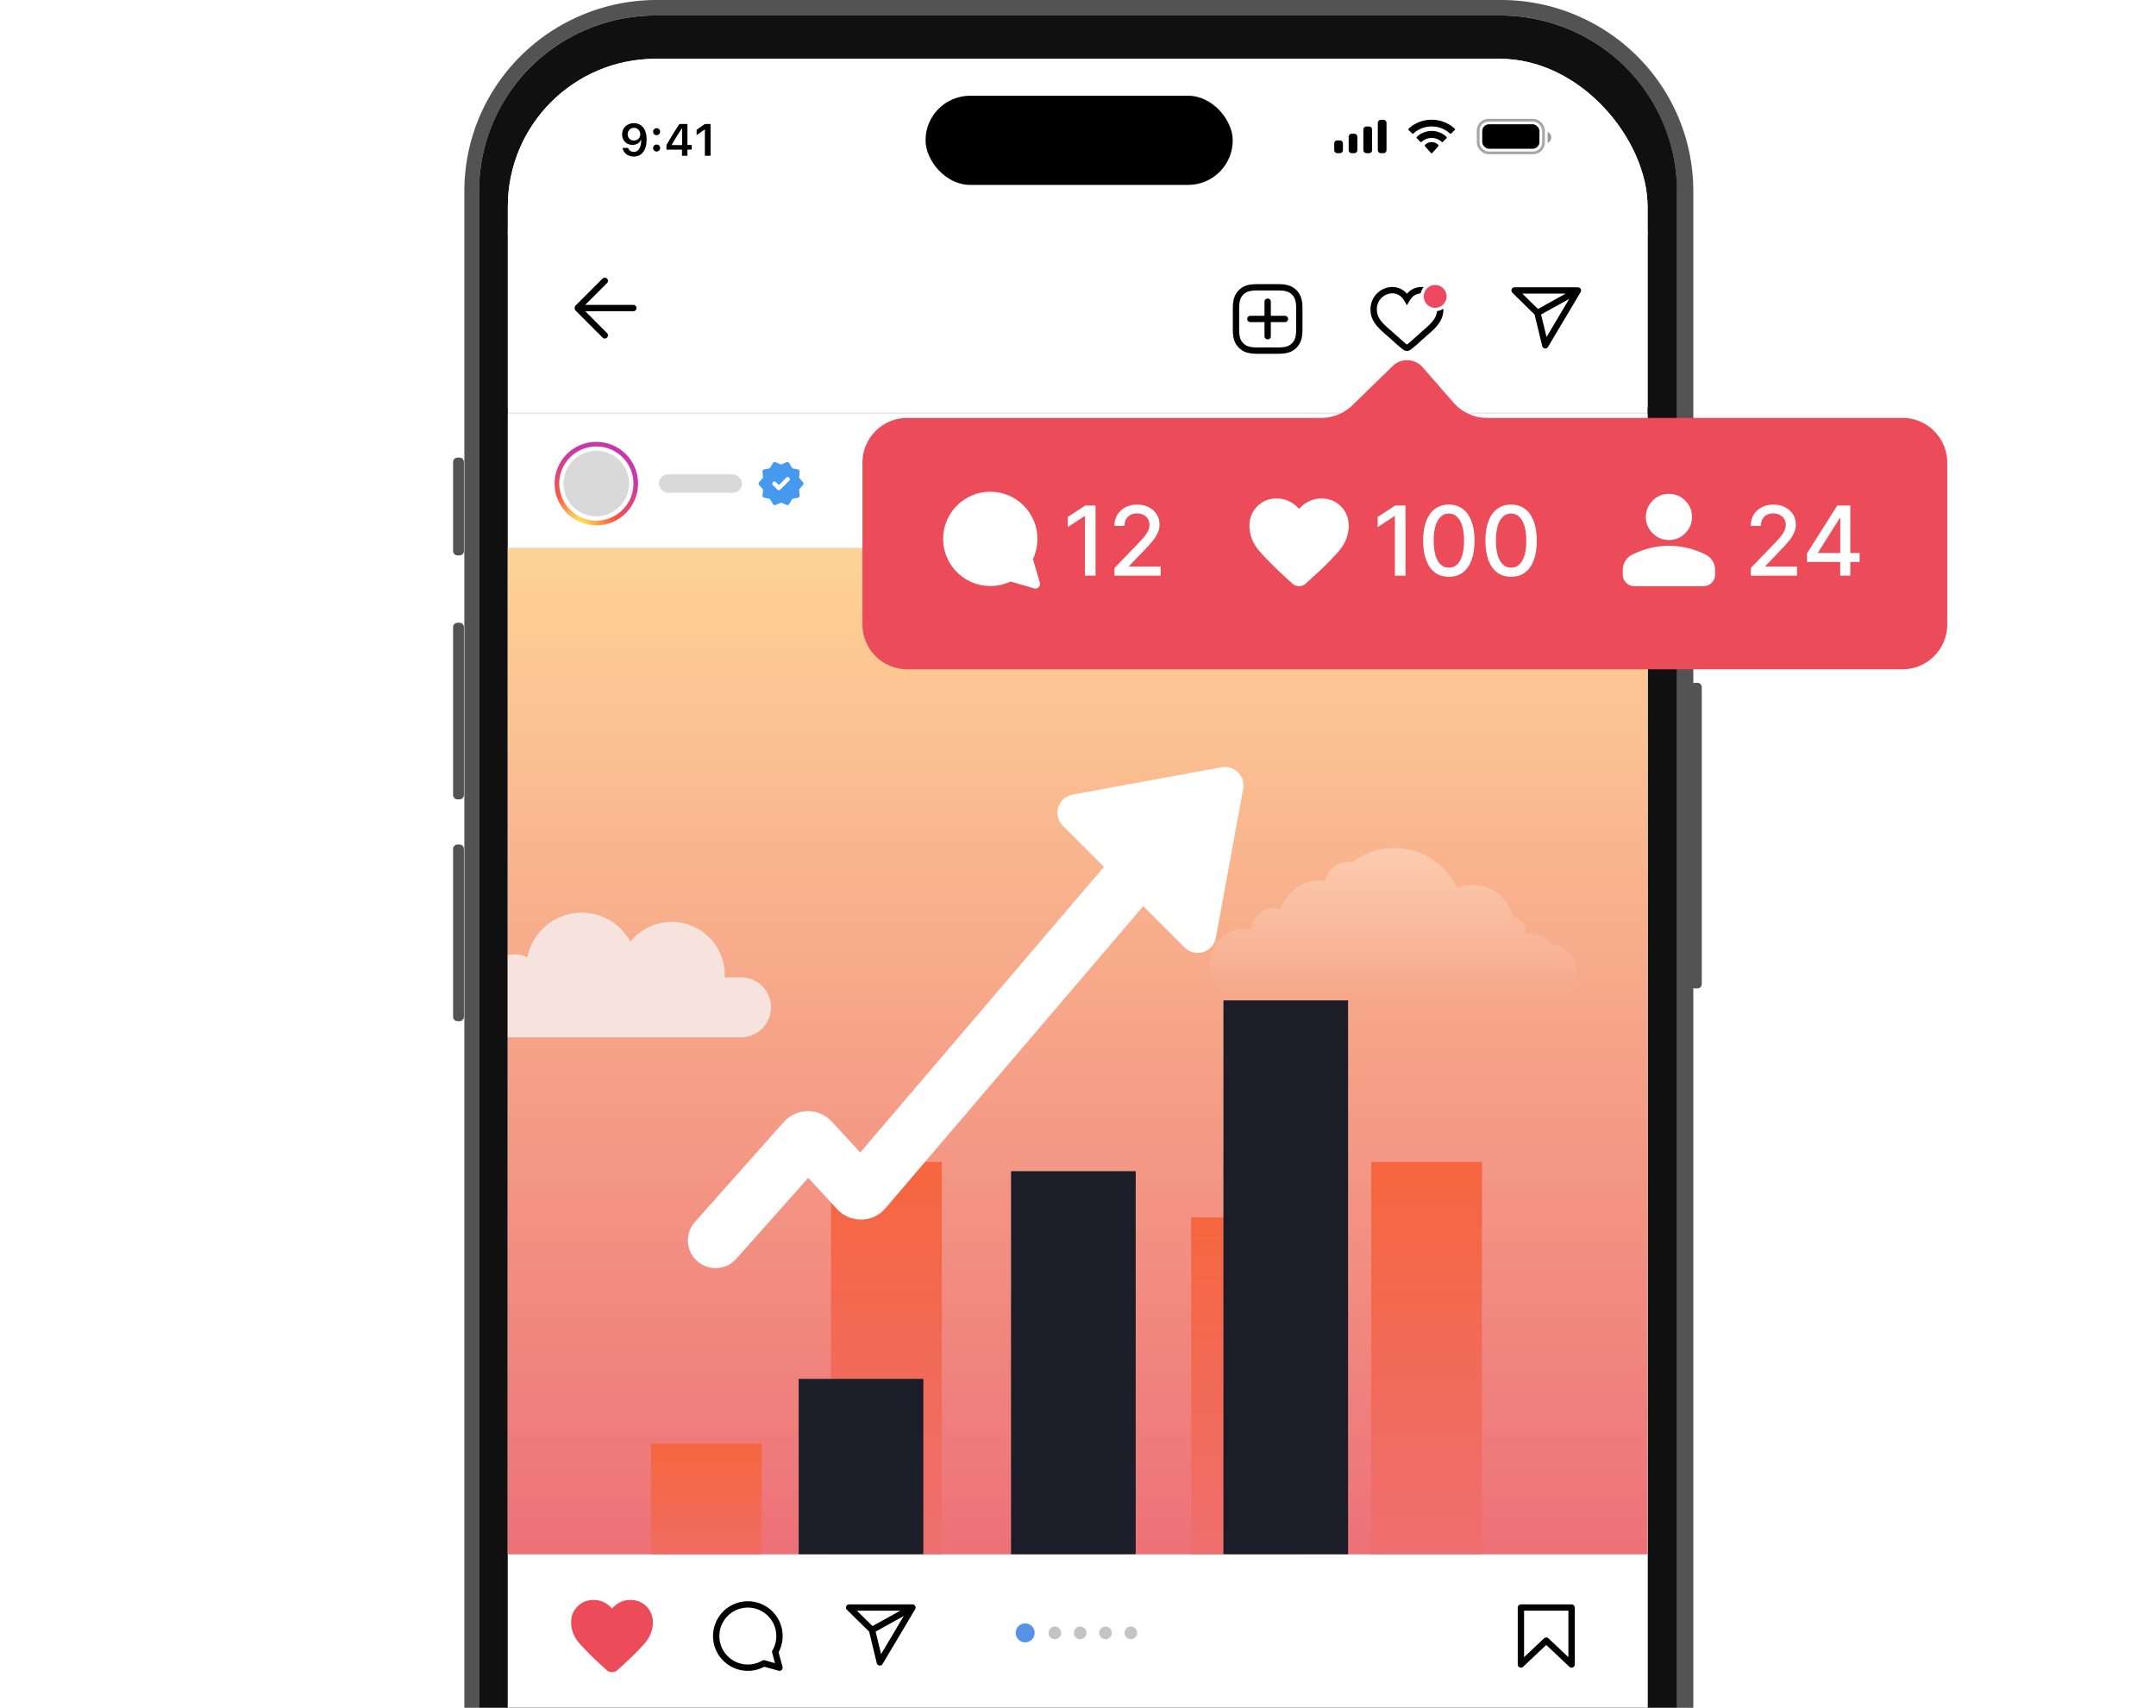 <svg width="467" height="370" viewBox="0 0 467 370" fill="none" xmlns="http://www.w3.org/2000/svg"><g clip-path="url(#clip0_215_4293)"><path fill-rule="evenodd" clip-rule="evenodd" d="M142.23 0a41.791 41.791 0 0 0-29.45 12.13 41.281 41.281 0 0 0-9.025 13.421A41.286 41.286 0 0 0 100.58 41.41V370h266.2V41.4a41.28 41.28 0 0 0-3.177-15.853A41.278 41.278 0 0 0 354.58 12.13 41.789 41.789 0 0 0 325.13 0h-182.9Zm-.22 3.36c-10.14 0-19.86 4-27.03 11.14a37.888 37.888 0 0 0-8.283 12.316A37.871 37.871 0 0 0 103.78 41.37V370H363.2V41.37a37.786 37.786 0 0 0-2.909-14.557A37.776 37.776 0 0 0 352 14.5a38.25 38.25 0 0 0-27.04-11.14H142.01Z" fill="#535353"/><path d="M103.77 41.37a37.888 37.888 0 0 1 2.917-14.553A37.893 37.893 0 0 1 114.97 14.5a38.358 38.358 0 0 1 27.04-11.14H325a38.441 38.441 0 0 1 27.04 11.14 37.983 37.983 0 0 1 8.276 12.319A37.976 37.976 0 0 1 363.24 41.37V370H103.76V41.37h.01Z" fill="#101010"/><path d="M99.531 182.97h-.43a.96.96 0 0 0-.675.278.96.96 0 0 0-.285.672v36.37c0 .52.43.95.96.95h.43c.53 0 .96-.43.96-.96v-36.36a.96.96 0 0 0-.285-.672.961.961 0 0 0-.675-.278Zm0-48.05h-.43a.96.96 0 0 0-.675.278.96.96 0 0 0-.285.672v36.37c0 .52.43.95.96.95h.43c.53 0 .96-.43.96-.95v-36.37a.96.96 0 0 0-.285-.672.961.961 0 0 0-.675-.278Zm0-35.78h-.43a.96.96 0 0 0-.96.96v19.28c0 .53.43.95.96.95h.43c.53 0 .96-.42.96-.95V100.1a.961.961 0 0 0-.282-.679.959.959 0 0 0-.678-.281Zm268.11 48.79h-.45a.982.982 0 0 0-.371.07.971.971 0 0 0-.315.208.944.944 0 0 0-.21.312.958.958 0 0 0-.074.37v64.3c0 .53.44.96.97.96h.45c.54 0 .97-.43.97-.96v-64.3c0-.127-.026-.253-.074-.37a.962.962 0 0 0-.211-.312.95.95 0 0 0-.315-.208.977.977 0 0 0-.37-.07Z" fill="#535353"/><g filter="url(#filter0_d_215_4293)"><g clip-path="url(#clip1_215_4293)"><rect x="110" y="10" width="246.869" height="516" rx="32" fill="#fff"/><path stroke="#000" stroke-opacity=".1" stroke-width=".343" d="M110 86.829h246.869"/><path fill="#fff" d="M110 87h246.869v286.415H110z"/><circle cx="129.166" cy="102.023" r="7.107" fill="#D9D9D9"/><circle cx="129.171" cy="102.028" r="8.542" stroke="url(#paint0_radial_215_4293)"/><rect x="142.713" y="100.028" width="18" height="4" rx="2" fill="#D9D9D9"/><g clip-path="url(#clip2_215_4293)"><path d="m168.704 102.347-.661-.649c-.083-.084-.188-.126-.313-.126s-.234.046-.325.137c-.084.084-.125.19-.125.319s.041.236.125.319l.98.98c.091.092.198.137.319.137.122 0 .228-.045.319-.137l1.938-1.937c.091-.091.135-.198.131-.319a.478.478 0 0 0-.131-.319c-.091-.091-.199-.139-.325-.143-.125-.004-.233.04-.325.131l-1.607 1.607Zm-1.276 4.126-.661-1.117-1.254-.273c-.114-.023-.205-.082-.273-.177-.069-.095-.095-.199-.08-.313l.125-1.288-.855-.98a.428.428 0 0 1-.114-.297c0-.114.038-.213.114-.296l.855-.98-.125-1.288c-.015-.114.011-.218.08-.313.068-.095.159-.154.273-.177l1.254-.274.661-1.117c.061-.099.144-.165.251-.199.106-.034.212-.029.319.017l1.185.501 1.185-.501c.107-.046.213-.051.319-.017.107.034.19.101.251.199l.661 1.117 1.254.274c.114.023.205.082.274.177.068.095.094.199.079.313l-.125 1.288.855.98c.076.083.114.182.114.296 0 .114-.038.213-.114.297l-.855.98.125 1.288c.015.114-.011.218-.079.313-.069.095-.16.154-.274.177l-1.254.273-.661 1.117c-.061.099-.144.165-.251.2-.106.034-.212.028-.319-.018l-1.185-.501-1.185.501c-.107.046-.213.052-.319.018-.107-.035-.19-.101-.251-.2Z" fill="#459AF0"/></g><path d="M339.04 102.028c0-.568-.461-1.029-1.029-1.029-.568 0-1.029.461-1.029 1.029 0 .568.461 1.029 1.029 1.029.568 0 1.029-.461 1.029-1.029ZM339.04 106.142c0-.568-.461-1.028-1.029-1.028-.568 0-1.029.46-1.029 1.028 0 .568.461 1.029 1.029 1.029.568 0 1.029-.461 1.029-1.029ZM339.04 97.913c0-.568-.461-1.029-1.029-1.029-.568 0-1.029.461-1.029 1.029 0 .568.461 1.029 1.029 1.029.568 0 1.029-.461 1.029-1.029Z" fill="#000"/><path fill="#C4C4C4" d="M110 116h247v218H110z"/><path d="M132.563 359.535c-.206 0-.416-.037-.63-.111a1.442 1.442 0 0 1-.564-.354l-1.527-1.393c-1.563-1.431-2.975-2.85-4.236-4.258-1.261-1.409-1.891-2.961-1.891-4.657 0-1.386.464-2.544 1.393-3.473.93-.929 2.087-1.393 3.473-1.393.782 0 1.519.166 2.212.497.694.332 1.283.786 1.77 1.361.487-.575 1.077-1.029 1.77-1.361.693-.331 1.43-.497 2.212-.497 1.386 0 2.544.464 3.473 1.393.929.929 1.393 2.087 1.393 3.473 0 1.696-.626 3.252-1.88 4.668-1.253 1.415-2.676 2.838-4.269 4.269l-1.504 1.371c-.163.163-.351.281-.564.354-.214.074-.424.111-.631.111Z" fill="#EC4C5A"/><g clip-path="url(#clip3_215_4293)"><path d="M167.918 355.149a6.855 6.855 0 0 0 .788-4.769 6.853 6.853 0 0 0-7.186-5.497 6.853 6.853 0 0 0-4.397 2.008 6.849 6.849 0 0 0-1.977 4.411 6.848 6.848 0 0 0 1.426 4.619 6.853 6.853 0 0 0 4.12 2.528c1.635.314 3.329.023 4.764-.821l3.384.945-.922-3.424Z" stroke="#000" stroke-width="1.371" stroke-linejoin="round"/></g><path d="m197.644 345.544-8.765 4.857M190.578 357.43l7.065-11.886h-13.715l4.949 4.857 1.701 7.029Z" stroke="#000" stroke-width="1.371" stroke-linejoin="round"/><path d="m340.409 357.887-5.486-5.184-5.485 5.184v-12.344h10.971v12.344Z" stroke="#000" stroke-width="1.371" stroke-linecap="round" stroke-linejoin="round"/><circle cx="222.057" cy="351.03" r="2.057" fill="#5792E7"/><circle cx="228.487" cy="351.03" r="1.371" fill="#C4C4C4"/><circle cx="233.973" cy="351.029" r="1.371" fill="#C4C4C4"/><circle cx="239.459" cy="351.029" r="1.371" fill="#C4C4C4"/><circle cx="244.944" cy="351.029" r="1.371" fill="#C4C4C4"/><path fill="#fff" d="M110 47.158h246.869V85.56H110z"/><g clip-path="url(#clip4_215_4293)" stroke="#000" stroke-width="1.371" stroke-linecap="round" stroke-linejoin="round"><path d="M267.721 66.359v2.366c0 1.954.478 2.746 1.101 3.39.645.623 1.439 1.103 3.392 1.103h4.729c1.953 0 2.747-.48 3.391-1.103.623-.644 1.102-1.436 1.102-3.39v-4.73c0-1.954-.479-2.747-1.102-3.391-.644-.622-1.438-1.102-3.391-1.102h-4.729c-1.953 0-2.747.479-3.392 1.102-.623.645-1.101 1.437-1.101 3.391v2.364ZM270.838 66.36h7.481M274.582 62.618v7.481"/></g><g clip-path="url(#clip5_215_4293)"><path d="M308.036 60.807a3.422 3.422 0 0 1 2.352 1.124c.604.67.92 1.552.877 2.454 0 2.107-1.819 3.401-3.564 4.952-1.723 1.538-2.65 2.379-2.951 2.573-.327-.212-1.469-1.25-2.951-2.573-1.752-1.558-3.563-2.864-3.563-4.952a3.419 3.419 0 0 1 .877-2.454 3.422 3.422 0 0 1 2.351-1.124c.499-.015.994.1 1.436.333.442.233.815.577 1.084.998.576.806.672 1.209.768 1.209.096 0 .191-.403.761-1.211a2.869 2.869 0 0 1 1.084-1.001 2.862 2.862 0 0 1 1.439-.328Zm0-1.371a4.141 4.141 0 0 0-3.289 1.459 4.145 4.145 0 0 0-1.476-1.103 4.146 4.146 0 0 0-1.807-.356 4.79 4.79 0 0 0-3.321 1.526 4.792 4.792 0 0 0-1.279 3.424c0 2.475 1.749 3.996 3.439 5.465.194.169.39.339.585.512l.704.629a30.883 30.883 0 0 0 2.413 2.07 1.371 1.371 0 0 0 1.491 0 31.251 31.251 0 0 0 2.486-2.136l.632-.565c.201-.178.405-.356.607-.531 1.601-1.389 3.415-2.962 3.415-5.445a4.791 4.791 0 0 0-1.278-3.424 4.79 4.79 0 0 0-3.322-1.526Z" fill="#000"/></g><path d="m341.783 60.187-8.765 4.857M334.717 72.074l7.064-11.886h-13.715l4.95 4.857 1.701 7.029Z" stroke="#000" stroke-width="1.371" stroke-linejoin="round"/><path d="m126.759 64.688 4.738 4.739c.136.136.204.296.202.478-.002.183-.074.345-.216.487-.142.133-.303.202-.483.206-.18.005-.341-.064-.483-.206l-5.812-5.812c-.086-.086-.146-.176-.181-.272-.036-.095-.053-.198-.053-.308 0-.11.017-.213.053-.308.035-.095.095-.186.181-.272l5.812-5.812c.127-.127.284-.192.472-.195.187-.003.352.062.494.195.142.142.213.305.213.49s-.071.348-.213.49l-4.724 4.724h10.429c.195 0 .358.066.49.198.131.132.197.295.197.49s-.066.358-.197.49c-.132.132-.295.198-.49.198h-10.429Z" fill="#000"/><path fill="#fff" d="M110 9h247v39.06H110z"/><path d="M137.312 23.948c1.469 0 2.747 1.044 2.747 3.524v.009c0 2.317-1.044 3.691-2.775 3.691-1.264 0-2.208-.749-2.427-1.802l-.01-.052h1.211l.015.048c.181.482.605.796 1.211.796 1.092 0 1.554-1.068 1.607-2.384 0-.052.004-.105.004-.157h-.095c-.253.544-.853 1.025-1.797 1.025-1.321 0-2.246-.963-2.246-2.27v-.009c0-1.397 1.063-2.417 2.555-2.417Zm-.004 3.753c.777 0 1.373-.563 1.373-1.34v-.009c0-.787-.596-1.402-1.359-1.402-.758 0-1.364.606-1.364 1.373v.009c0 .796.568 1.369 1.35 1.369Zm4.916-1.159c-.434 0-.759-.334-.759-.753 0-.424.325-.753.759-.753.438 0 .758.329.758.753 0 .42-.32.753-.758.753Zm0 3.538c-.434 0-.759-.329-.759-.753 0-.424.325-.753.759-.753.438 0 .758.329.758.753 0 .424-.32.753-.758.753Zm5.502.92v-1.321h-3.366v-1.006a91.528 91.528 0 0 1 2.803-4.554h1.741v4.544h.925v1.016h-.925V31h-1.178Zm-2.222-2.308h2.241v-3.59h-.071c-.706 1.078-1.502 2.351-2.17 3.519v.071ZM152.68 31v-5.669h-.081l-1.712 1.211v-1.159l1.798-1.264h1.225V31h-1.23Z" fill="#000"/><rect x="200.475" y="18" width="66.542" height="19.319" rx="9.659" fill="#000"/><path fill-rule="evenodd" clip-rule="evenodd" d="M300.327 23.904c0-.373-.282-.676-.629-.676h-.63c-.347 0-.629.303-.629.676v5.86c0 .373.282.676.629.676h.63c.347 0 .629-.303.629-.676v-5.86Zm-4.386.766h.629c.348 0 .63.31.63.693v4.385c0 .382-.282.692-.63.692h-.629c-.347 0-.629-.31-.629-.692v-4.385c0-.383.282-.693.629-.693Zm-2.555 1.563h-.63c-.347 0-.629.314-.629.701v2.805c0 .387.282.701.629.701h.63c.347 0 .629-.314.629-.701v-2.805c0-.387-.282-.701-.629-.701Zm-3.127 1.443h-.63c-.347 0-.629.309-.629.691v1.383c0 .382.282.691.629.691h.63c.347 0 .629-.309.629-.691v-1.383c0-.382-.282-.691-.629-.691ZM310.103 24.653c1.468 0 2.879.544 3.942 1.519.08.075.208.074.287-.002l.766-.745a.198.198 0 0 0 .061-.146.202.202 0 0 0-.063-.145c-2.791-2.581-7.194-2.581-9.985 0a.199.199 0 0 0-.064.145.203.203 0 0 0 .062.146l.765.745a.209.209 0 0 0 .287.002c1.064-.976 2.475-1.519 3.942-1.519Zm-.002 2.49c.801-0 1.573.302 2.167.847a.202.202 0 0 0 .285-.004l.759-.778a.215.215 0 0 0 .062-.154.218.218 0 0 0-.065-.152 4.66 4.66 0 0 0-6.414 0 .213.213 0 0 0-.064.152.214.214 0 0 0 .061.154l.76.778a.202.202 0 0 0 .285.004c.593-.545 1.364-.847 2.164-.847Zm1.49 1.648a.24.24 0 0 1-.061.166l-1.284 1.448a.19.19 0 0 1-.142.067c-.054 0-.105-.024-.143-.067l-1.284-1.448a.234.234 0 0 1-.06-.166.238.238 0 0 1 .066-.163c.82-.775 2.021-.775 2.841 0a.234.234 0 0 1 .067.163Z" fill="#000"/><rect opacity=".35" x="320.174" y="23.295" width="14.159" height="7.079" rx="2.242" stroke="#000" stroke-width=".59"/><path opacity=".4" d="M335.217 25.821v2.404c.475-.204.783-.677.783-1.202 0-.525-.308-.999-.783-1.202" fill="#000"/><rect x="321.059" y="24.18" width="12.389" height="5.309" rx="1.475" fill="#000"/><g clip-path="url(#clip6_215_4293)"><path transform="translate(110 116)" fill="url(#paint1_linear_215_4293)" d="M0 0h248v218H0z"/><path fill-rule="evenodd" clip-rule="evenodd" d="M157 208.5c0 .168-.004.334-.011.5H161v.019c3.356.255 6 3.059 6 6.481 0 3.422-2.644 6.226-6 6.481V222h-59.5c-2.485 0-4.5-2.015-4.5-4.5s2.015-4.5 4.5-4.5h4.803c-.511-.883-.803-1.907-.803-3 0-3.314 2.686-6 6-6 .983 0 1.91.236 2.729.655C115.319 199.15 120.175 195 126 195c4.555 0 8.518 2.538 10.55 6.278 2.109-2.609 5.334-4.278 8.95-4.278 6.351 0 11.5 5.149 11.5 11.5Z" fill="#F6E3DE"/><path fill-rule="evenodd" clip-rule="evenodd" d="M335.5 214c-.168 0-.335-.007-.5-.02v.02h-65v-.004c-.083.003-.166.004-.25.004-4.28 0-7.75-3.47-7.75-7.75 0-4.28 3.47-7.75 7.75-7.75.431 0 .854.035 1.266.103.202-2.576 2.356-4.603 4.984-4.603.501 0 .984.074 1.441.211 1.174-3.606 4.562-6.211 8.559-6.211.368 0 .731.022 1.087.065.438-2.315 2.471-4.065 4.913-4.065.305 0 .604.027.894.08 2.525-1.932 5.681-3.08 9.106-3.08 6.02 0 11.212 3.547 13.6 8.664 1.049-.428 2.197-.664 3.4-.664 4.288 0 7.875 2.998 8.78 7.013 1.526.141 2.72 1.425 2.72 2.987 0 .206-.021.408-.06.602a5.522 5.522 0 0 1 1.06-.102c1.829 0 3.449.893 4.449 2.266 3.173.23 5.676 2.877 5.676 6.109 0 3.383-2.742 6.125-6.125 6.125Z" fill="url(#paint2_linear_215_4293)" fill-opacity=".3"/><path fill="url(#paint3_linear_215_4293)" d="M141 310h24v39h-24z"/><path fill="url(#paint4_linear_215_4293)" d="M180 249h24v100h-24z"/><path fill="url(#paint5_linear_215_4293)" d="M219 279h24v70h-24z"/><path fill="url(#paint6_linear_215_4293)" d="M258 261h24v88h-24z"/><path fill="url(#paint7_linear_215_4293)" d="M297 249h24v100h-24z"/><path fill="#1B1E28" d="M265 214h27v163h-27zM219 251h27v126h-27zM173 296h27v81h-27z"/><path d="m155 266 19.265-21.674c.394-.442 1.083-.448 1.484-.012l9.987 10.855c.406.442 1.107.429 1.497-.028L244.5 188" stroke="#fff" stroke-width="12" stroke-linecap="round"/><path d="M264.622 163.489c2.754-.505 5.161 1.902 4.656 4.656l-5.919 32.283c-.581 3.172-4.483 4.387-6.762 2.108l-26.365-26.365c-2.28-2.28-1.064-6.182 2.107-6.763l32.283-5.919Z" fill="#fff"/></g><circle cx="310.86" cy="61.474" r="2.845" fill="#ED4762" stroke="#fff" stroke-width=".742"/></g></g></g><path d="M186.812 100.243c0-5.355 4.342-9.697 9.698-9.697h89.671c2.529 0 4.959-.988 6.77-2.754l8.706-8.488c1.84-1.794 4.809-1.674 6.498.264l6.672 7.654a9.698 9.698 0 0 0 7.31 3.325h89.951c5.356 0 9.697 4.342 9.697 9.697v35.06c0 5.355-4.341 9.697-9.697 9.697H196.51c-5.356 0-9.698-4.342-9.698-9.697v-35.06Z" fill="#EC4C5A"/><path d="M237.298 109.529v15.191h-2.299v-12.891h-.089l-3.634 2.373v-2.195l3.79-2.478h2.232Zm4.11 15.191v-1.662l5.14-5.325c.548-.579 1.001-1.086 1.357-1.521.361-.44.63-.858.808-1.253.178-.396.267-.816.267-1.261 0-.505-.118-.94-.356-1.306-.237-.37-.561-.655-.971-.853-.411-.202-.873-.304-1.387-.304-.544 0-1.019.112-1.424.334-.406.223-.717.537-.935.942-.218.406-.326.88-.326 1.424h-2.188c0-.924.212-1.733.638-2.425.425-.692 1.008-1.229 1.75-1.61.742-.385 1.585-.578 2.529-.578.955 0 1.795.19 2.522.571.732.376 1.303.89 1.713 1.543.411.647.616 1.379.616 2.195 0 .564-.106 1.115-.319 1.654-.208.539-.571 1.14-1.09 1.802-.519.658-1.241 1.457-2.166 2.396l-3.019 3.16v.111h6.839v1.966h-9.998ZM304.435 109.529v15.19h-2.299v-12.89h-.089l-3.634 2.373v-2.195l3.79-2.478h2.232Zm9.398 15.443c-1.172-.005-2.174-.314-3.004-.927-.831-.614-1.466-1.506-1.907-2.678-.44-1.172-.66-2.584-.66-4.235 0-1.647.22-3.054.66-4.221.446-1.166 1.083-2.057 1.914-2.67.836-.613 1.835-.919 2.997-.919s2.158.309 2.989.927c.83.613 1.466 1.503 1.906 2.67.445 1.162.667 2.566.667 4.213 0 1.656-.22 3.07-.66 4.242-.44 1.167-1.075 2.06-1.906 2.678-.831.613-1.829.92-2.996.92Zm0-1.981c1.028 0 1.832-.502 2.41-1.505.584-1.004.875-2.455.875-4.354 0-1.261-.133-2.327-.4-3.197-.262-.875-.64-1.538-1.135-1.988-.489-.455-1.073-.682-1.75-.682-1.024 0-1.827.504-2.411 1.513-.583 1.009-.878 2.46-.883 4.354 0 1.266.131 2.336.394 3.211.267.871.645 1.531 1.134 1.981.49.445 1.078.667 1.766.667Zm13.482 1.981c-1.172-.005-2.173-.314-3.004-.927-.831-.614-1.466-1.506-1.906-2.678-.44-1.172-.66-2.584-.66-4.235 0-1.647.22-3.054.66-4.221.445-1.166 1.083-2.057 1.913-2.67.836-.613 1.835-.919 2.997-.919s2.158.309 2.989.927c.831.613 1.466 1.503 1.906 2.67.445 1.162.668 2.566.668 4.213 0 1.656-.22 3.07-.66 4.242-.44 1.167-1.076 2.06-1.907 2.678-.83.613-1.829.92-2.996.92Zm0-1.981c1.028 0 1.832-.502 2.411-1.505.583-1.004.875-2.455.875-4.354 0-1.261-.134-2.327-.401-3.197-.262-.875-.64-1.538-1.135-1.988-.489-.455-1.073-.682-1.75-.682-1.024 0-1.827.504-2.411 1.513-.583 1.009-.877 2.46-.882 4.354 0 1.266.131 2.336.393 3.211.267.871.645 1.531 1.135 1.981.489.445 1.078.667 1.765.667ZM379.235 124.72v-1.662l5.14-5.325c.548-.579 1.001-1.086 1.357-1.521.361-.44.63-.858.808-1.253.178-.396.267-.816.267-1.261 0-.505-.118-.94-.356-1.306-.237-.37-.561-.655-.971-.853-.411-.202-.873-.304-1.387-.304-.544 0-1.019.112-1.424.334-.406.223-.717.537-.935.942-.217.406-.326.88-.326 1.424h-2.188c0-.924.212-1.733.638-2.425.425-.692 1.008-1.229 1.75-1.61.742-.385 1.585-.578 2.529-.578.955 0 1.795.19 2.522.571.732.376 1.303.89 1.713 1.543.411.647.616 1.379.616 2.195 0 .564-.106 1.115-.319 1.654-.208.539-.571 1.14-1.09 1.802-.519.658-1.241 1.457-2.166 2.396l-3.019 3.16v.111h6.839v1.966h-9.998Zm12.164-2.967v-1.854l6.564-10.37h1.461v2.73h-.927l-4.695 7.432v.119h8.997v1.943h-11.4Zm7.202 2.967v-3.531l.014-.845v-10.815h2.174v15.191h-2.188ZM281.382 127c-.25 0-.506-.045-.765-.134-.26-.09-.489-.233-.686-.43l-1.854-1.693c-1.899-1.738-3.615-3.463-5.146-5.174-1.532-1.711-2.298-3.596-2.298-5.657 0-1.684.564-3.09 1.693-4.219 1.129-1.129 2.535-1.693 4.219-1.693.95 0 1.845.202 2.688.605.842.403 1.558.954 2.149 1.652.592-.698 1.308-1.249 2.15-1.652.842-.403 1.738-.605 2.688-.605 1.684 0 3.09.564 4.219 1.693 1.129 1.129 1.693 2.535 1.693 4.219 0 2.061-.761 3.951-2.284 5.671-1.523 1.72-3.252 3.449-5.187 5.186l-1.827 1.667c-.197.197-.426.34-.686.43-.259.089-.515.134-.766.134ZM223.739 121.14c.323-.698.566-1.413.728-2.144.161-.732.242-1.48.242-2.246 0-1.412-.268-2.739-.804-3.981s-1.263-2.323-2.182-3.241c-.919-.919-1.999-1.647-3.241-2.182-1.242-.536-2.569-.804-3.981-.804-1.413 0-2.74.268-3.982.804-1.242.535-2.322 1.263-3.241 2.182-.919.918-1.646 1.999-2.182 3.241s-.804 2.569-.804 3.981.268 2.739.804 3.981 1.263 2.323 2.182 3.241c.919.919 1.999 1.646 3.241 2.182s2.569.804 3.982.804c.765 0 1.514-.081 2.245-.242.732-.162 1.447-.404 2.144-.727l5.053 1.48c.392.119.732.034 1.021-.255.289-.29.374-.63.255-1.021l-1.48-5.053Zm-8.218-3.369v2.041c0 .29-.097.532-.293.728-.196.195-.438.293-.727.293-.29 0-.532-.098-.728-.293-.195-.196-.293-.438-.293-.728v-2.041h-2.042c-.289 0-.532-.098-.727-.294-.196-.195-.294-.438-.294-.727s.098-.532.294-.727c.195-.196.438-.294.727-.294h2.042v-2.042c0-.289.098-.531.293-.727.196-.196.438-.293.728-.293.289 0 .531.097.727.293.196.196.293.438.293.727v2.042h2.042c.289 0 .532.098.727.294.196.195.294.438.294.727s-.098.532-.294.727c-.195.196-.438.294-.727.294h-2.042Z" fill="#fff"/><circle cx="214.501" cy="117.24" r="5.39" fill="#fff"/><path d="M361.5 117c-1.375 0-2.552-.49-3.531-1.469-.979-.979-1.469-2.156-1.469-3.531s.49-2.552 1.469-3.531c.979-.979 2.156-1.469 3.531-1.469s2.552.49 3.531 1.469c.979.979 1.469 2.156 1.469 3.531s-.49 2.552-1.469 3.531c-.979.979-2.156 1.469-3.531 1.469Zm-10 7.5v-1c0-.708.182-1.359.547-1.953.364-.594.849-1.047 1.453-1.359 1.292-.646 2.604-1.131 3.938-1.454 1.333-.323 2.687-.484 4.062-.484 1.375 0 2.729.161 4.062.484 1.334.323 2.646.808 3.938 1.454.604.312 1.089.765 1.453 1.359.365.594.547 1.245.547 1.953v1c0 .688-.245 1.276-.734 1.766-.49.489-1.078.734-1.766.734h-15c-.688 0-1.276-.245-1.766-.734-.489-.49-.734-1.078-.734-1.766Z" fill="#fff"/><defs><linearGradient id="paint1_linear_215_4293" x1="124" y1="0" x2="124" y2="218" gradientUnits="userSpaceOnUse"><stop stop-color="#FED397"/><stop offset="1" stop-color="#ED7178"/></linearGradient><linearGradient id="paint2_linear_215_4293" x1="301.812" y1="181" x2="301.812" y2="214" gradientUnits="userSpaceOnUse"><stop stop-color="#fff"/><stop offset="1" stop-color="#fff" stop-opacity="0"/></linearGradient><linearGradient id="paint3_linear_215_4293" x1="153" y1="310" x2="153" y2="349" gradientUnits="userSpaceOnUse"><stop stop-color="#F6663F"/><stop offset="1" stop-color="#ED7178"/></linearGradient><linearGradient id="paint4_linear_215_4293" x1="192" y1="249" x2="192" y2="349" gradientUnits="userSpaceOnUse"><stop stop-color="#F6663F"/><stop offset="1" stop-color="#ED7178"/></linearGradient><linearGradient id="paint5_linear_215_4293" x1="231" y1="279" x2="231" y2="349" gradientUnits="userSpaceOnUse"><stop stop-color="#F6663F"/><stop offset="1" stop-color="#ED7178"/></linearGradient><linearGradient id="paint6_linear_215_4293" x1="270" y1="261" x2="270" y2="349" gradientUnits="userSpaceOnUse"><stop stop-color="#F6663F"/><stop offset="1" stop-color="#ED7178"/></linearGradient><linearGradient id="paint7_linear_215_4293" x1="309" y1="249" x2="309" y2="349" gradientUnits="userSpaceOnUse"><stop stop-color="#F6663F"/><stop offset="1" stop-color="#ED7178"/></linearGradient><clipPath id="clip0_215_4293"><path fill="#fff" d="M0 0h467v370H0z"/></clipPath><clipPath id="clip1_215_4293"><rect x="110" y="10" width="246.869" height="516" rx="32" fill="#fff"/></clipPath><clipPath id="clip2_215_4293"><path fill="#fff" d="M163.713 96.557h10.941v10.941H163.713z"/></clipPath><clipPath id="clip3_215_4293"><path fill="#fff" d="M153.754 343.486h16.458v16.458H153.754z"/></clipPath><clipPath id="clip4_215_4293"><path fill="#fff" d="M266.35 58.13h16.458V74.588H266.35z"/></clipPath><clipPath id="clip5_215_4293"><path fill="#fff" d="M296.521 58.13h16.458V74.588H296.521z"/></clipPath><clipPath id="clip6_215_4293"><path fill="#fff" d="M110 116h248v218H110z"/></clipPath><radialGradient id="paint0_radial_215_4293" cx="0" cy="0" r="1" gradientUnits="userSpaceOnUse" gradientTransform="matrix(0 -17 16 0 125.167 111.885)"><stop stop-color="#FD5"/><stop offset=".1" stop-color="#FD5"/><stop offset=".5" stop-color="#FF543E"/><stop offset="1" stop-color="#C837AB"/></radialGradient><filter id="filter0_d_215_4293" x="52.397" y="-44.86" width="362.075" height="631.205" filterUnits="userSpaceOnUse" color-interpolation-filters="sRGB"><feFlood flood-opacity="0" result="BackgroundImageFix"/><feColorMatrix in="SourceAlpha" values="0 0 0 0 0 0 0 0 0 0 0 0 0 0 0 0 0 0 127 0" result="hardAlpha"/><feOffset dy="2.743"/><feGaussianBlur stdDeviation="28.801"/><feComposite in2="hardAlpha" operator="out"/><feColorMatrix values="0 0 0 0 0 0 0 0 0 0 0 0 0 0 0 0 0 0 0.12 0"/><feBlend in2="BackgroundImageFix" result="effect1_dropShadow_215_4293"/><feBlend in="SourceGraphic" in2="effect1_dropShadow_215_4293" result="shape"/></filter></defs></svg>